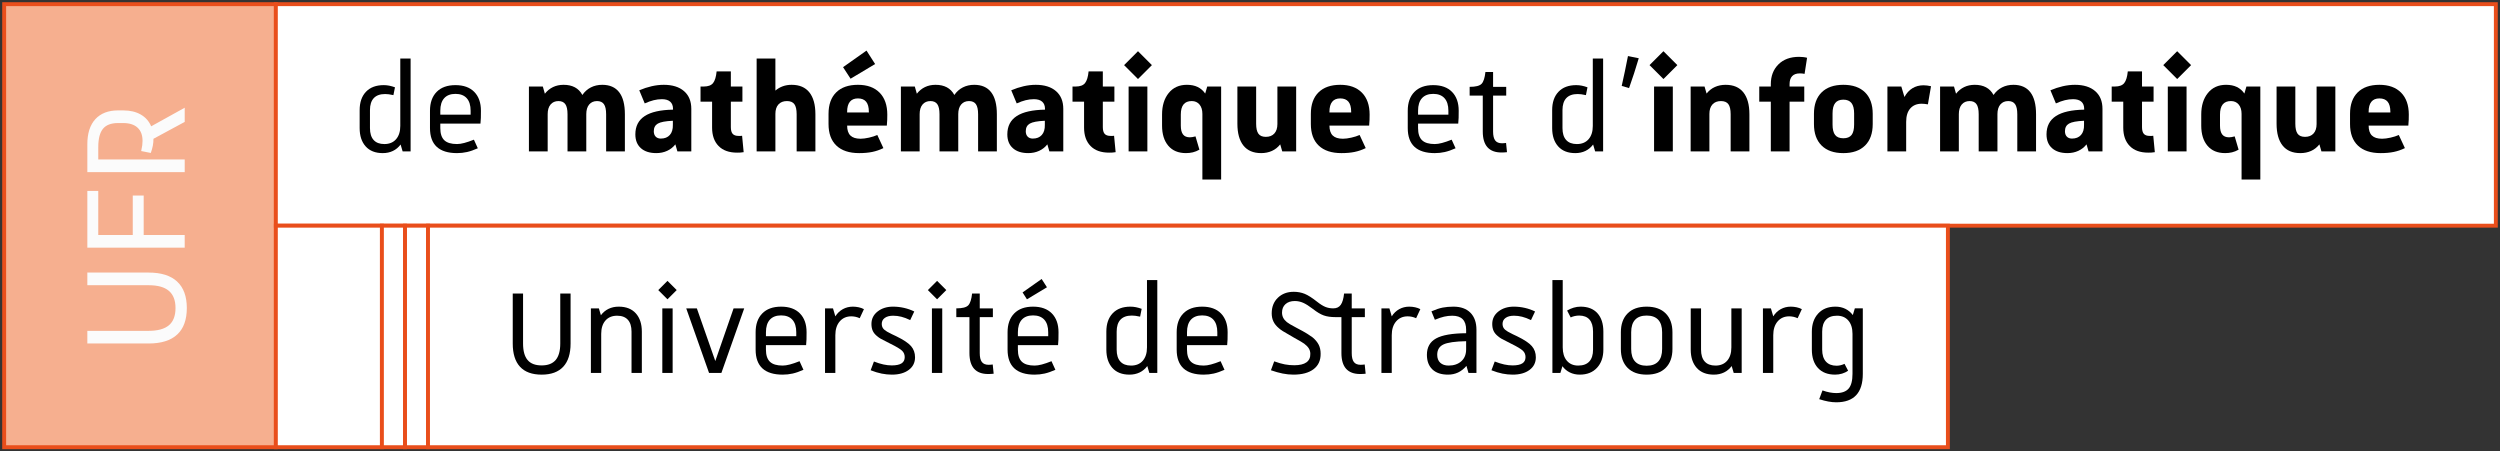 <?xml version="1.0" encoding="utf-8"?>
<!-- Generator: Adobe Illustrator 25.2.3, SVG Export Plug-In . SVG Version: 6.00 Build 0)  -->
<svg version="1.1" xmlns="http://www.w3.org/2000/svg" xmlns:xlink="http://www.w3.org/1999/xlink" x="0px" y="0px"
	 viewBox="0 0 1599.534 288.794" enable-background="new 0 0 1599.534 288.794" xml:space="preserve">
<rect x="0" y="0" width="1599.534" height="288.794" fill="#333333" stroke="none"/>
<g id="Fond" display="none">
	
		<rect x="-3285.04" y="-3975.162" display="inline" fill="#EDEDED" stroke="#FFFFFF" stroke-width="80" width="9624.001" height="7282.028"/>
</g>
<g id="Aide" display="none">
</g>
<g id="Infos" display="none">
</g>
<g id="Signature">
	<rect x="2.663" y="2.664" fill="#F6AF8F" stroke="#E94E1B" stroke-width="2.5" width="173.829" height="283.465"/>
	<g>
		<path fill="#FBFBFB" d="M95.124,182.487H55.878v-8.095h39.246c8.015,0,14.085,1.922,18.213,5.765
			c4.13,3.844,6.193,9.485,6.193,16.925c0,7.523-2.063,13.184-6.193,16.986c-4.128,3.802-10.198,5.703-18.213,5.703H55.878v-8.095
			h39.246c5.807,0,10.118-1.185,12.939-3.557c2.82-2.371,4.231-6.05,4.231-11.038c0-4.906-1.411-8.564-4.231-10.977
			C105.243,183.694,100.931,182.487,95.124,182.487z"/>
		<path fill="#FBFBFB" d="M118.182,158.45H55.878v-36.303h6.99v28.208h22.076V125.09h6.991v25.265h26.246V158.45z"/>
		<path fill="#FBFBFB" d="M118.182,110.128H55.878V92.345c0-7.031,1.717-12.406,5.15-16.128c3.435-3.72,8.26-5.58,14.473-5.58h3.312
			c4.415,0,8.156,0.879,11.222,2.637c3.066,1.759,5.295,4.273,6.685,7.543l21.463-11.897v9.076L98.191,88.789
			c0,1.554-0.142,3.065-0.43,4.537c-0.285,1.473-0.715,2.986-1.287,4.538l-6.133-1.227c0.328-1.472,0.552-2.698,0.675-3.679
			c0.123-0.981,0.184-1.921,0.184-2.821c0-3.679-1.062-6.5-3.188-8.462c-2.125-1.963-5.191-2.943-9.198-2.943h-3.312
			c-4.415,0-7.623,1.226-9.628,3.679c-2.002,2.453-3.005,6.378-3.005,11.774v7.849h55.313V110.128z"/>
	</g>
	<rect x="176.492" y="2.665" fill="#FFFFFF" stroke="#E94E1B" stroke-width="2.5" width="1420.38" height="141.732"/>
	<g>
		<path d="M256.111,80.565v-43.1h6.6v59.399h-5.1l-1.301-4.4c-1.334,1.801-2.967,3.168-4.9,4.101s-4.1,1.399-6.5,1.399
			c-4.734,0-8.384-1.433-10.949-4.3c-2.567-2.865-3.85-6.766-3.85-11.7V70.465c0-5,1.35-8.916,4.049-11.75
			c2.701-2.833,6.483-4.25,11.351-4.25c1.2,0,2.383,0.117,3.55,0.35c1.166,0.234,2.383,0.584,3.65,1.05l-1,5
			c-1.2-0.266-2.2-0.45-3-0.55c-0.801-0.1-1.567-0.15-2.301-0.15c-3.199,0-5.617,0.867-7.25,2.601c-1.634,1.734-2.449,4.3-2.449,7.7
			v11.499c0,3.335,0.783,5.867,2.35,7.601c1.566,1.734,3.85,2.6,6.85,2.6c3.201,0,5.701-1.032,7.5-3.1
			C255.21,86.999,256.111,84.165,256.111,80.565z"/>
		<path d="M275.11,81.964v-11.1c0-5.133,1.415-9.149,4.25-12.05c2.833-2.9,6.851-4.35,12.05-4.35c5.2,0,9.216,1.449,12.051,4.35
			c2.832,2.9,4.25,6.917,4.25,12.05c0,1.8-0.018,3.334-0.051,4.6c-0.034,1.268-0.117,2.468-0.25,3.601H281.71v2.899
			c0,3.535,0.85,6.117,2.549,7.75c1.701,1.635,4.416,2.45,8.15,2.45c1.333,0,2.883-0.232,4.65-0.7c1.766-0.465,3.815-1.165,6.15-2.1
			l2.5,5.5c-2.535,1.135-4.835,1.935-6.9,2.4c-2.067,0.465-4.2,0.699-6.4,0.699c-5.734,0-10.05-1.332-12.949-4
			C276.56,91.299,275.11,87.299,275.11,81.964z M301.11,73.365v-2.5c0-3.532-0.835-6.216-2.5-8.05c-1.667-1.833-4.067-2.75-7.2-2.75
			c-3.135,0-5.534,0.917-7.199,2.75c-1.668,1.834-2.5,4.518-2.5,8.05v2.5H301.11z"/>
		<path d="M360.609,54.265c2.801,0,5.2,0.534,7.2,1.6c2,1.067,3.6,2.7,4.801,4.9c1.465-2.133,3.281-3.75,5.449-4.851
			c2.166-1.1,4.582-1.649,7.25-1.649c4.801,0,8.416,1.584,10.85,4.75c2.434,3.167,3.65,7.85,3.65,14.05v23.8h-12v-23.8
			c0-2.933-0.467-5.065-1.4-6.4c-0.934-1.332-2.4-2-4.4-2c-2.133,0-3.816,0.734-5.049,2.2c-1.234,1.468-1.85,3.534-1.85,6.2v23.8
			h-12.001v-23.8c0-2.933-0.467-5.065-1.4-6.4c-0.934-1.332-2.399-2-4.399-2c-2.134,0-3.817,0.734-5.05,2.2
			c-1.234,1.468-1.85,3.534-1.85,6.2v23.8h-12v-41.5h8.899l1.3,4.601c1.466-1.866,3.2-3.283,5.2-4.25
			C355.809,54.749,358.075,54.265,360.609,54.265z"/>
		<path d="M412.507,66.165l-3.5-8.399c2.666-1.133,5.315-2,7.95-2.601c2.633-0.6,5.216-0.899,7.75-0.899
			c5.532,0,9.85,1.35,12.95,4.05c3.1,2.7,4.649,6.484,4.649,11.35v27.2h-8.899l-1.301-4.5c-1.399,1.8-3.149,3.185-5.25,4.15
			c-2.1,0.965-4.417,1.449-6.949,1.449c-4.2,0-7.484-1.05-9.851-3.149c-2.367-2.101-3.55-5.05-3.55-8.851c0-5.199,2-9.1,6-11.699
			c4-2.601,10.033-3.966,18.1-4.101v-0.5c0-2-0.6-3.532-1.8-4.6c-1.2-1.065-2.967-1.6-5.3-1.6c-1.734,0-3.484,0.217-5.25,0.649
			C416.49,64.549,414.573,65.232,412.507,66.165z M422.807,88.665c2.466,0,4.383-0.766,5.75-2.3c1.366-1.533,2.016-3.7,1.95-6.5
			v-2.6c-4.667,0.199-7.867,0.8-9.6,1.8c-1.734,1-2.601,2.634-2.601,4.899c0,1.468,0.4,2.617,1.2,3.45
			C420.307,88.249,421.408,88.665,422.807,88.665z"/>
		<path d="M458.506,45.665h9.1v9.7h7.4v9.7h-7.4v16.3c0,1.935,0.383,3.35,1.15,4.25c0.766,0.9,2.05,1.35,3.85,1.35
			c0.533,0,0.95,0,1.25,0c0.301,0,0.616-0.032,0.95-0.1l1,10.5c-0.734,0.133-1.45,0.216-2.149,0.25
			c-0.7,0.033-1.385,0.05-2.051,0.05c-5.134,0-9.084-1.415-11.85-4.25c-2.768-2.833-4.15-6.75-4.15-11.75v-16.6h-7.399v-9.7h2
			c2.865,0,4.883-0.75,6.05-2.25C457.422,51.615,458.172,49.132,458.506,45.665z"/>
		<path d="M484.106,96.865V37.465h12v20.5c1.399-1.2,2.966-2.116,4.7-2.75c1.732-0.633,3.633-0.95,5.699-0.95
			c5,0,8.783,1.617,11.351,4.85c2.565,3.234,3.85,7.885,3.85,13.95v23.8h-12v-23.8c0-2.933-0.484-5.065-1.45-6.4
			c-0.967-1.332-2.55-2-4.75-2c-2.334,0-4.149,0.718-5.449,2.15c-1.301,1.435-1.95,3.45-1.95,6.05v24H484.106z"/>
		<path d="M530.106,79.365v-6.5c0-5.933,1.633-10.516,4.899-13.75c3.266-3.232,7.9-4.85,13.9-4.85c5.933,0,10.55,1.667,13.85,5
			c3.301,3.334,4.95,8.034,4.95,14.1c0,1.2-0.017,2.284-0.05,3.25c-0.034,0.967-0.117,2.217-0.25,3.75h-25.4
			c0,2.867,0.7,4.984,2.101,6.35c1.399,1.367,3.565,2.051,6.5,2.051c1.532,0,3.333-0.233,5.399-0.7
			c2.066-0.466,3.833-1.033,5.301-1.7l3.899,8.4c-2.334,1.134-4.717,1.949-7.149,2.449c-2.435,0.5-5.218,0.75-8.351,0.75
			c-6.334,0-11.185-1.6-14.55-4.8C531.788,89.964,530.106,85.365,530.106,79.365z M544.205,50.365l-4.8-7.399l15-10.6l5.5,8.6
			L544.205,50.365z M555.906,71.965v-0.4c0-2.933-0.584-5.1-1.75-6.5c-1.167-1.4-2.917-2.1-5.25-2.1
			c-2.268,0-3.984,0.717-5.15,2.149c-1.167,1.435-1.75,3.585-1.75,6.45v0.4H555.906z"/>
		<path d="M598.605,54.265c2.8,0,5.199,0.534,7.199,1.6c2,1.067,3.601,2.7,4.801,4.9c1.465-2.133,3.282-3.75,5.449-4.851
			c2.166-1.1,4.583-1.649,7.25-1.649c4.801,0,8.416,1.584,10.851,4.75c2.433,3.167,3.649,7.85,3.649,14.05v23.8h-12v-23.8
			c0-2.933-0.467-5.065-1.399-6.4c-0.935-1.332-2.4-2-4.4-2c-2.134,0-3.817,0.734-5.05,2.2c-1.234,1.468-1.85,3.534-1.85,6.2v23.8
			h-12v-23.8c0-2.933-0.468-5.065-1.4-6.4c-0.935-1.332-2.4-2-4.4-2c-2.134,0-3.816,0.734-5.05,2.2
			c-1.234,1.468-1.85,3.534-1.85,6.2v23.8h-12v-41.5h8.899l1.301,4.601c1.465-1.866,3.199-3.283,5.199-4.25
			C593.804,54.749,596.07,54.265,598.605,54.265z"/>
		<path d="M650.503,66.165l-3.5-8.399c2.666-1.133,5.315-2,7.95-2.601c2.633-0.6,5.216-0.899,7.75-0.899
			c5.532,0,9.85,1.35,12.95,4.05c3.1,2.7,4.649,6.484,4.649,11.35v27.2h-8.899l-1.301-4.5c-1.399,1.8-3.149,3.185-5.25,4.15
			c-2.1,0.965-4.417,1.449-6.949,1.449c-4.2,0-7.484-1.05-9.851-3.149c-2.367-2.101-3.55-5.05-3.55-8.851c0-5.199,2-9.1,6-11.699
			c4-2.601,10.033-3.966,18.1-4.101v-0.5c0-2-0.6-3.532-1.8-4.6c-1.2-1.065-2.967-1.6-5.3-1.6c-1.734,0-3.484,0.217-5.25,0.649
			C654.486,64.549,652.569,65.232,650.503,66.165z M660.803,88.665c2.466,0,4.383-0.766,5.75-2.3c1.366-1.533,2.016-3.7,1.95-6.5
			v-2.6c-4.667,0.199-7.867,0.8-9.6,1.8c-1.734,1-2.601,2.634-2.601,4.899c0,1.468,0.4,2.617,1.2,3.45
			C658.303,88.249,659.404,88.665,660.803,88.665z"/>
		<path d="M696.502,45.665h9.1v9.7h7.4v9.7h-7.4v16.3c0,1.935,0.383,3.35,1.15,4.25c0.766,0.9,2.05,1.35,3.85,1.35
			c0.533,0,0.95,0,1.25,0c0.301,0,0.616-0.032,0.95-0.1l1,10.5c-0.734,0.133-1.45,0.216-2.149,0.25
			c-0.7,0.033-1.385,0.05-2.051,0.05c-5.134,0-9.084-1.415-11.85-4.25c-2.768-2.833-4.15-6.75-4.15-11.75v-16.6h-7.399v-9.7h2
			c2.865,0,4.883-0.75,6.05-2.25C695.418,51.615,696.168,49.132,696.502,45.665z"/>
		<path d="M728.102,50.565l-8.9-8.9l8.9-8.899l8.899,8.899L728.102,50.565z M722.102,96.865v-41.5h12v41.5H722.102z"/>
		<path d="M743.501,80.365v-7.1c0-5.666,1.415-10.25,4.25-13.75c2.833-3.5,6.716-5.25,11.649-5.25c2.666,0,4.966,0.467,6.9,1.399
			c1.933,0.935,3.533,2.335,4.8,4.2l1.3-4.5h8.9v59.5h-12v-42c0-2.532-0.617-4.532-1.85-6c-1.234-1.466-2.885-2.2-4.95-2.2
			c-2.335,0-4.085,0.718-5.25,2.15c-1.167,1.435-1.75,3.584-1.75,6.45v7.1c0,2.534,0.466,4.417,1.399,5.65
			c0.934,1.234,2.4,1.85,4.4,1.85c0.533,0,1.065-0.05,1.6-0.15c0.533-0.1,1.2-0.25,2-0.449l2.5,8.5
			c-1.399,0.8-2.8,1.365-4.199,1.699c-1.4,0.333-2.867,0.5-4.4,0.5c-4.867,0-8.635-1.565-11.3-4.699
			C744.834,90.132,743.501,85.832,743.501,80.365z"/>
		<path d="M817.299,79.365v-24h12v41.5H820.4l-1.301-4.5c-1.467,1.867-3.234,3.268-5.3,4.2c-2.067,0.933-4.367,1.399-6.899,1.399
			c-5,0-8.785-1.615-11.351-4.85c-2.567-3.232-3.85-7.883-3.85-13.95v-23.8h12v23.8c0,2.935,0.482,5.067,1.45,6.4
			c0.965,1.334,2.55,2,4.75,2c2.332,0,4.149-0.716,5.449-2.15C816.65,83.982,817.299,81.964,817.299,79.365z"/>
		<path d="M838.7,79.365v-6.5c0-5.933,1.633-10.516,4.899-13.75c3.266-3.232,7.9-4.85,13.9-4.85c5.933,0,10.55,1.667,13.85,5
			c3.301,3.334,4.95,8.034,4.95,14.1c0,1.2-0.017,2.284-0.05,3.25c-0.034,0.967-0.117,2.217-0.25,3.75h-25.4
			c0,2.867,0.7,4.984,2.101,6.35c1.399,1.367,3.565,2.051,6.5,2.051c1.532,0,3.333-0.233,5.399-0.7
			c2.066-0.466,3.833-1.033,5.301-1.7l3.899,8.4c-2.334,1.134-4.717,1.949-7.149,2.449c-2.435,0.5-5.218,0.75-8.351,0.75
			c-6.334,0-11.185-1.6-14.55-4.8C840.382,89.964,838.7,85.365,838.7,79.365z M864.499,71.965v-0.4c0-2.933-0.584-5.1-1.75-6.5
			c-1.167-1.4-2.917-2.1-5.25-2.1c-2.268,0-3.984,0.717-5.15,2.149c-1.167,1.435-1.75,3.585-1.75,6.45v0.4H864.499z"/>
		<path d="M900.697,81.964v-11.1c0-5.133,1.416-9.149,4.25-12.05c2.833-2.9,6.851-4.35,12.051-4.35c5.199,0,9.215,1.449,12.05,4.35
			c2.833,2.9,4.25,6.917,4.25,12.05c0,1.8-0.018,3.334-0.05,4.6c-0.035,1.268-0.117,2.468-0.25,3.601h-25.7v2.899
			c0,3.535,0.85,6.117,2.55,7.75c1.7,1.635,4.416,2.45,8.15,2.45c1.332,0,2.883-0.232,4.649-0.7c1.766-0.465,3.815-1.165,6.15-2.1
			l2.5,5.5c-2.534,1.135-4.835,1.935-6.9,2.4c-2.067,0.465-4.2,0.699-6.399,0.699c-5.734,0-10.051-1.332-12.95-4
			C902.147,91.299,900.697,87.299,900.697,81.964z M926.697,73.365v-2.5c0-3.532-0.834-6.216-2.5-8.05
			c-1.667-1.833-4.066-2.75-7.199-2.75c-3.135,0-5.535,0.917-7.2,2.75c-1.667,1.834-2.5,4.518-2.5,8.05v2.5H926.697z"/>
		<path d="M950.396,46.065h4.9v9.5h8.4v5.6h-8.4v23c0,2.601,0.45,4.5,1.35,5.7c0.9,1.2,2.351,1.8,4.351,1.8
			c0.333,0,0.732-0.016,1.2-0.05c0.465-0.033,0.933-0.083,1.399-0.15l0.601,5.9c-0.535,0.065-1.117,0.115-1.75,0.15
			c-0.635,0.032-1.218,0.05-1.75,0.05c-4,0-7-1.116-9-3.351c-2-2.232-3-5.582-3-10.05v-23h-8.4v-5.6c3.865,0,6.416-0.65,7.65-1.95
			C949.179,52.315,949.996,49.799,950.396,46.065z"/>
		<path d="M1019.095,80.565v-43.1h6.601v59.399h-5.101l-1.3-4.4c-1.334,1.801-2.967,3.168-4.899,4.101
			c-1.935,0.933-4.101,1.399-6.5,1.399c-4.734,0-8.385-1.433-10.95-4.3c-2.567-2.865-3.851-6.766-3.851-11.7V70.465
			c0-5,1.351-8.916,4.051-11.75c2.699-2.833,6.482-4.25,11.35-4.25c1.2,0,2.383,0.117,3.55,0.35c1.166,0.234,2.383,0.584,3.65,1.05
			l-1,5c-1.2-0.266-2.2-0.45-3-0.55s-1.567-0.15-2.3-0.15c-3.2,0-5.617,0.867-7.25,2.601c-1.635,1.734-2.45,4.3-2.45,7.7v11.499
			c0,3.335,0.782,5.867,2.35,7.601c1.565,1.734,3.851,2.6,6.851,2.6c3.199,0,5.699-1.032,7.5-3.1
			C1018.196,86.999,1019.095,84.165,1019.095,80.565z"/>
		<path d="M1042.295,56.365l-4.7-1.399c0.733-3.266,1.416-6.416,2.051-9.45c0.633-3.033,1.282-6.25,1.949-9.65l6.9,1.4
			c-1,3.399-2,6.634-3,9.7S1043.428,53.165,1042.295,56.365z"/>
		<path d="M1064.294,50.565l-8.9-8.9l8.9-8.899l8.899,8.899L1064.294,50.565z M1058.294,96.865v-41.5h12v41.5H1058.294z"/>
		<path d="M1090.593,55.365l1.301,4.5c1.465-1.865,3.232-3.266,5.3-4.2c2.065-0.933,4.365-1.399,6.899-1.399
			c5,0,8.783,1.617,11.351,4.85c2.565,3.234,3.85,7.885,3.85,13.95v23.8h-12v-23.8c0-2.933-0.484-5.065-1.45-6.4
			c-0.967-1.332-2.55-2-4.75-2c-2.334,0-4.149,0.718-5.449,2.15c-1.301,1.435-1.95,3.45-1.95,6.05v24h-12v-41.5H1090.593z"/>
		<path d="M1132.993,55.365v-1.5c0-5.2,1.615-9.415,4.85-12.649c3.233-3.233,7.65-4.85,13.25-4.85c0.801,0,1.666,0.05,2.601,0.15
			c0.933,0.1,1.766,0.25,2.5,0.45l-1.601,10.3c-0.534-0.133-1.066-0.216-1.6-0.25c-0.534-0.033-1.034-0.05-1.5-0.05
			c-2.135,0-3.75,0.584-4.85,1.75c-1.101,1.167-1.65,2.884-1.65,5.149v1.5h9.4v9.7h-9.4v31.8h-12v-31.8h-7.4v-9.7H1132.993z"/>
		<path d="M1160.592,79.365v-6.5c0-5.933,1.633-10.516,4.899-13.75c3.266-3.232,7.9-4.85,13.9-4.85s10.633,1.617,13.9,4.85
			c3.266,3.234,4.899,7.817,4.899,13.75v6.5c0,5.935-1.634,10.518-4.899,13.75c-3.268,3.234-7.9,4.85-13.9,4.85
			s-10.635-1.615-13.9-4.85C1162.225,89.882,1160.592,85.299,1160.592,79.365z M1186.292,79.665v-7.1c0-3-0.567-5.216-1.7-6.65
			c-1.135-1.433-2.867-2.149-5.2-2.149c-2.334,0-4.067,0.717-5.2,2.149c-1.134,1.435-1.7,3.65-1.7,6.65v7.1
			c0,3.067,0.551,5.3,1.65,6.7s2.85,2.1,5.25,2.1s4.15-0.699,5.25-2.1S1186.292,82.732,1186.292,79.665z"/>
		<path d="M1216.492,55.365l2,6.7c1.333-2.466,3.033-4.333,5.101-5.6c2.065-1.266,4.433-1.9,7.1-1.9c0.733,0,1.5,0.05,2.3,0.15
			c0.801,0.1,1.633,0.25,2.5,0.449l-2,11.601c-0.867-0.133-1.6-0.233-2.199-0.3c-0.601-0.066-1.2-0.101-1.801-0.101
			c-3.066,0-5.484,1-7.25,3c-1.767,2-2.649,4.867-2.649,8.6v18.9h-12v-41.5H1216.492z"/>
		<path d="M1263.492,54.265c2.8,0,5.199,0.534,7.199,1.6c2,1.067,3.601,2.7,4.801,4.9c1.465-2.133,3.282-3.75,5.449-4.851
			c2.166-1.1,4.583-1.649,7.25-1.649c4.801,0,8.416,1.584,10.851,4.75c2.433,3.167,3.649,7.85,3.649,14.05v23.8h-12v-23.8
			c0-2.933-0.467-5.065-1.399-6.4c-0.935-1.332-2.4-2-4.4-2c-2.134,0-3.817,0.734-5.05,2.2c-1.234,1.468-1.85,3.534-1.85,6.2v23.8
			h-12v-23.8c0-2.933-0.468-5.065-1.4-6.4c-0.935-1.332-2.4-2-4.4-2c-2.134,0-3.816,0.734-5.05,2.2
			c-1.234,1.468-1.85,3.534-1.85,6.2v23.8h-12v-41.5h8.899l1.301,4.601c1.465-1.866,3.199-3.283,5.199-4.25
			C1258.691,54.749,1260.956,54.265,1263.492,54.265z"/>
		<path d="M1315.39,66.165l-3.5-8.399c2.666-1.133,5.315-2,7.95-2.601c2.633-0.6,5.216-0.899,7.75-0.899
			c5.532,0,9.85,1.35,12.95,4.05c3.1,2.7,4.649,6.484,4.649,11.35v27.2h-8.899l-1.301-4.5c-1.399,1.8-3.149,3.185-5.25,4.15
			c-2.1,0.965-4.417,1.449-6.949,1.449c-4.2,0-7.484-1.05-9.851-3.149c-2.367-2.101-3.55-5.05-3.55-8.851c0-5.199,2-9.1,6-11.699
			c4-2.601,10.033-3.966,18.1-4.101v-0.5c0-2-0.6-3.532-1.8-4.6c-1.2-1.065-2.967-1.6-5.3-1.6c-1.734,0-3.484,0.217-5.25,0.649
			C1319.372,64.549,1317.455,65.232,1315.39,66.165z M1325.69,88.665c2.466,0,4.383-0.766,5.75-2.3c1.366-1.533,2.016-3.7,1.95-6.5
			v-2.6c-4.667,0.199-7.867,0.8-9.6,1.8c-1.734,1-2.601,2.634-2.601,4.899c0,1.468,0.4,2.617,1.2,3.45
			C1323.19,88.249,1324.29,88.665,1325.69,88.665z"/>
		<path d="M1361.389,45.665h9.1v9.7h7.4v9.7h-7.4v16.3c0,1.935,0.383,3.35,1.15,4.25c0.766,0.9,2.05,1.35,3.85,1.35
			c0.533,0,0.95,0,1.25,0c0.301,0,0.616-0.032,0.95-0.1l1,10.5c-0.734,0.133-1.45,0.216-2.149,0.25
			c-0.7,0.033-1.385,0.05-2.051,0.05c-5.134,0-9.084-1.415-11.85-4.25c-2.768-2.833-4.15-6.75-4.15-11.75v-16.6h-7.399v-9.7h2
			c2.865,0,4.883-0.75,6.05-2.25C1360.305,51.615,1361.055,49.132,1361.389,45.665z"/>
		<path d="M1392.989,50.565l-8.9-8.9l8.9-8.899l8.899,8.899L1392.989,50.565z M1386.989,96.865v-41.5h12v41.5H1386.989z"/>
		<path d="M1408.388,80.365v-7.1c0-5.666,1.415-10.25,4.25-13.75c2.833-3.5,6.716-5.25,11.649-5.25c2.666,0,4.966,0.467,6.9,1.399
			c1.933,0.935,3.533,2.335,4.8,4.2l1.3-4.5h8.9v59.5h-12v-42c0-2.532-0.617-4.532-1.85-6c-1.234-1.466-2.885-2.2-4.95-2.2
			c-2.335,0-4.085,0.718-5.25,2.15c-1.167,1.435-1.75,3.584-1.75,6.45v7.1c0,2.534,0.466,4.417,1.399,5.65
			c0.934,1.234,2.4,1.85,4.4,1.85c0.533,0,1.065-0.05,1.6-0.15c0.533-0.1,1.2-0.25,2-0.449l2.5,8.5
			c-1.399,0.8-2.8,1.365-4.199,1.699c-1.4,0.333-2.867,0.5-4.4,0.5c-4.867,0-8.635-1.565-11.3-4.699
			C1409.721,90.132,1408.388,85.832,1408.388,80.365z"/>
		<path d="M1482.186,79.365v-24h12v41.5h-8.899l-1.301-4.5c-1.467,1.867-3.234,3.268-5.3,4.2c-2.067,0.933-4.367,1.399-6.899,1.399
			c-5,0-8.785-1.615-11.351-4.85c-2.567-3.232-3.85-7.883-3.85-13.95v-23.8h12v23.8c0,2.935,0.482,5.067,1.45,6.4
			c0.965,1.334,2.55,2,4.75,2c2.332,0,4.149-0.716,5.449-2.15C1481.536,83.982,1482.186,81.964,1482.186,79.365z"/>
		<path d="M1503.585,79.365v-6.5c0-5.933,1.633-10.516,4.899-13.75c3.266-3.232,7.9-4.85,13.9-4.85c5.933,0,10.55,1.667,13.85,5
			c3.301,3.334,4.95,8.034,4.95,14.1c0,1.2-0.017,2.284-0.05,3.25c-0.034,0.967-0.117,2.217-0.25,3.75h-25.4
			c0,2.867,0.7,4.984,2.101,6.35c1.399,1.367,3.565,2.051,6.5,2.051c1.532,0,3.333-0.233,5.399-0.7
			c2.066-0.466,3.833-1.033,5.301-1.7l3.899,8.4c-2.334,1.134-4.717,1.949-7.149,2.449c-2.435,0.5-5.218,0.75-8.351,0.75
			c-6.334,0-11.185-1.6-14.55-4.8C1505.268,89.964,1503.585,85.365,1503.585,79.365z M1529.385,71.965v-0.4
			c0-2.933-0.584-5.1-1.75-6.5c-1.167-1.4-2.917-2.1-5.25-2.1c-2.268,0-3.984,0.717-5.15,2.149c-1.167,1.435-1.75,3.585-1.75,6.45
			v0.4H1529.385z"/>
	</g>
	<rect x="176.492" y="144.397" fill="#FFFFFF" stroke="#E94E1B" stroke-width="2.5" width="67.856" height="141.732"/>
	<rect x="259.098" y="144.397" fill="#FFFFFF" stroke="#E94E1B" stroke-width="2.5" width="14.75" height="141.732"/>
	<rect x="244.348" y="144.397" fill="#FFFFFF" stroke="#E94E1B" stroke-width="2.5" width="14.75" height="141.732"/>
	<rect x="273.848" y="144.397" fill="#FFFFFF" stroke="#E94E1B" stroke-width="2.5" width="972.442" height="141.732"/>
	<g>
		<path d="M358.464,219.798v-32h6.6v32c0,6.534-1.567,11.484-4.7,14.85c-3.134,3.367-7.734,5.05-13.8,5.05
			c-6.135,0-10.75-1.683-13.85-5.05c-3.101-3.365-4.65-8.315-4.65-14.85v-32h6.6v32c0,4.734,0.966,8.25,2.9,10.55
			c1.933,2.3,4.933,3.45,9,3.45c4,0,6.982-1.15,8.95-3.45C357.48,228.048,358.464,224.533,358.464,219.798z"/>
		<path d="M383.162,197.298l1.301,4.4c1.332-1.801,2.965-3.166,4.899-4.101c1.933-0.933,4.101-1.399,6.5-1.399
			c4.733,0,8.383,1.434,10.95,4.3c2.565,2.867,3.85,6.767,3.85,11.7v26.399h-6.6v-26.399c0-3.333-0.784-5.866-2.35-7.601
			c-1.567-1.732-3.851-2.6-6.851-2.6c-3.2,0-5.7,1.034-7.5,3.1c-1.8,2.067-2.7,4.9-2.7,8.5v25h-6.6v-41.3H383.162z"/>
		<path d="M427.061,191.499l-5.899-5.9l5.899-5.899l5.9,5.899L427.061,191.499z M423.761,238.598v-41.3h6.601v41.3H423.761z"/>
		<path d="M457.66,230.999l11.7-33.7h6.8l-14.6,41.3h-7.9l-14.6-41.3h6.8L457.66,230.999z"/>
		<path d="M483.46,223.698v-11.1c0-5.133,1.416-9.149,4.25-12.05c2.833-2.9,6.851-4.35,12.051-4.35c5.199,0,9.215,1.449,12.05,4.35
			c2.833,2.9,4.25,6.917,4.25,12.05c0,1.8-0.018,3.334-0.05,4.6c-0.035,1.268-0.117,2.468-0.25,3.601h-25.7v2.899
			c0,3.535,0.85,6.117,2.55,7.75c1.7,1.635,4.416,2.45,8.15,2.45c1.332,0,2.883-0.232,4.649-0.7c1.766-0.465,3.815-1.165,6.15-2.1
			l2.5,5.5c-2.534,1.135-4.835,1.935-6.9,2.4c-2.067,0.465-4.2,0.699-6.399,0.699c-5.734,0-10.051-1.332-12.95-4
			C484.91,233.033,483.46,229.033,483.46,223.698z M509.46,215.098v-2.5c0-3.532-0.834-6.216-2.5-8.05
			c-1.667-1.833-4.066-2.75-7.199-2.75c-3.135,0-5.535,0.917-7.2,2.75c-1.667,1.834-2.5,4.518-2.5,8.05v2.5H509.46z"/>
		<path d="M532.96,197.298l1.5,5.1c1.266-2,2.865-3.532,4.8-4.6c1.933-1.065,4.065-1.6,6.399-1.6c1.266,0,2.516,0.134,3.75,0.399
			c1.233,0.268,2.351,0.667,3.351,1.2l-2.7,5.8c-0.867-0.399-1.75-0.7-2.65-0.899c-0.899-0.2-1.816-0.301-2.75-0.301
			c-3.066,0-5.534,1.085-7.399,3.25c-1.867,2.168-2.8,5.117-2.8,8.851v24.1h-6.601v-41.3H532.96z"/>
		<path d="M561.459,215.298c-1.4-1.065-2.4-2.232-3-3.5c-0.601-1.266-0.9-2.766-0.9-4.5c0-3.266,1.315-5.933,3.95-8
			c2.633-2.065,5.915-3.1,9.85-3.1c2.4,0,4.766,0.267,7.101,0.8c2.332,0.534,4.5,1.3,6.5,2.3l-2.601,5.5
			c-2.067-1-3.967-1.716-5.7-2.15c-1.734-0.433-3.467-0.649-5.199-0.649c-2.268,0-4.051,0.467-5.351,1.399
			c-1.3,0.935-1.95,2.2-1.95,3.801c0,1.066,0.25,1.984,0.75,2.75c0.5,0.767,1.383,1.517,2.65,2.25
			c0.666,0.399,1.716,0.949,3.15,1.649c1.433,0.7,2.315,1.117,2.649,1.25c4.666,2.268,7.851,4.385,9.55,6.35
			c1.7,1.968,2.551,4.351,2.551,7.15c0,3.4-1.351,6.1-4.051,8.1c-2.699,2-6.284,3-10.75,3c-2.134,0-4.3-0.217-6.5-0.649
			c-2.199-0.435-4.566-1.15-7.1-2.15l2.1-5.6c2.2,0.867,4.233,1.5,6.101,1.899c1.865,0.4,3.633,0.601,5.3,0.601
			c2.8,0,4.883-0.433,6.25-1.3c1.365-0.866,2.05-2.2,2.05-4c0-1.666-0.584-3.051-1.75-4.15c-1.167-1.1-3.649-2.583-7.45-4.45
			c-3.334-1.665-5.399-2.732-6.199-3.2C562.659,216.233,561.992,215.765,561.459,215.298z"/>
		<path d="M599.558,191.499l-5.899-5.9l5.899-5.899l5.9,5.899L599.558,191.499z M596.258,238.598v-41.3h6.6v41.3H596.258z"/>
		<path d="M621.957,187.798h4.9v9.5h8.4v5.6h-8.4v23c0,2.601,0.45,4.5,1.35,5.7c0.9,1.2,2.351,1.8,4.351,1.8
			c0.333,0,0.732-0.016,1.2-0.05c0.465-0.033,0.933-0.083,1.399-0.15l0.601,5.9c-0.535,0.065-1.117,0.115-1.75,0.15
			c-0.635,0.032-1.218,0.05-1.75,0.05c-4,0-7-1.116-9-3.351c-2-2.232-3-5.582-3-10.05v-23h-8.4v-5.6c3.865,0,6.416-0.65,7.65-1.95
			C620.741,194.048,621.558,191.533,621.957,187.798z"/>
		<path d="M644.657,223.698v-11.1c0-5.133,1.416-9.149,4.25-12.05c2.833-2.9,6.851-4.35,12.051-4.35c5.199,0,9.215,1.449,12.05,4.35
			c2.833,2.9,4.25,6.917,4.25,12.05c0,1.8-0.018,3.334-0.05,4.6c-0.035,1.268-0.117,2.468-0.25,3.601h-25.7v2.899
			c0,3.535,0.85,6.117,2.55,7.75c1.7,1.635,4.416,2.45,8.15,2.45c1.332,0,2.883-0.232,4.649-0.7c1.766-0.465,3.815-1.165,6.15-2.1
			l2.5,5.5c-2.534,1.135-4.835,1.935-6.9,2.4c-2.067,0.465-4.2,0.699-6.399,0.699c-5.734,0-10.051-1.332-12.95-4
			C646.107,233.033,644.657,229.033,644.657,223.698z M670.657,215.098v-2.5c0-3.532-0.834-6.216-2.5-8.05
			c-1.667-1.833-4.066-2.75-7.199-2.75c-3.135,0-5.535,0.917-7.2,2.75c-1.667,1.834-2.5,4.518-2.5,8.05v2.5H670.657z
			 M657.057,191.499l-2.8-4.4l12.2-8.6l3.399,5.3L657.057,191.499z"/>
		<path d="M733.856,222.298v-43.1h6.601v59.399h-5.101l-1.3-4.4c-1.334,1.801-2.967,3.168-4.899,4.101
			c-1.935,0.933-4.101,1.399-6.5,1.399c-4.734,0-8.385-1.433-10.95-4.3c-2.567-2.865-3.851-6.766-3.851-11.7v-11.499
			c0-5,1.351-8.916,4.051-11.75c2.699-2.833,6.482-4.25,11.35-4.25c1.2,0,2.383,0.117,3.55,0.35c1.166,0.234,2.383,0.584,3.65,1.05
			l-1,5c-1.2-0.266-2.2-0.45-3-0.55s-1.567-0.15-2.3-0.15c-3.2,0-5.617,0.867-7.25,2.601c-1.635,1.734-2.45,4.3-2.45,7.7v11.499
			c0,3.335,0.782,5.867,2.35,7.601c1.565,1.734,3.851,2.6,6.851,2.6c3.199,0,5.699-1.032,7.5-3.1
			C732.956,228.733,733.856,225.898,733.856,222.298z"/>
		<path d="M752.856,223.698v-11.1c0-5.133,1.416-9.149,4.25-12.05c2.833-2.9,6.851-4.35,12.051-4.35c5.199,0,9.215,1.449,12.05,4.35
			c2.833,2.9,4.25,6.917,4.25,12.05c0,1.8-0.018,3.334-0.05,4.6c-0.035,1.268-0.117,2.468-0.25,3.601h-25.7v2.899
			c0,3.535,0.85,6.117,2.55,7.75c1.7,1.635,4.416,2.45,8.15,2.45c1.332,0,2.883-0.232,4.649-0.7c1.766-0.465,3.815-1.165,6.15-2.1
			l2.5,5.5c-2.534,1.135-4.835,1.935-6.9,2.4c-2.067,0.465-4.2,0.699-6.399,0.699c-5.734,0-10.051-1.332-12.95-4
			C754.306,233.033,752.856,229.033,752.856,223.698z M778.856,215.098v-2.5c0-3.532-0.834-6.216-2.5-8.05
			c-1.667-1.833-4.066-2.75-7.199-2.75c-3.135,0-5.535,0.917-7.2,2.75c-1.667,1.834-2.5,4.518-2.5,8.05v2.5H778.856z"/>
		<path d="M818.254,209.999c-1.6-1.333-2.767-2.766-3.5-4.3c-0.734-1.533-1.1-3.266-1.1-5.2c0-4.133,1.315-7.466,3.95-10
			c2.633-2.533,6.016-3.8,10.149-3.8c2.533,0,4.866,0.434,7,1.3c2.133,0.867,4.8,2.567,8,5.1c1.933,1.534,3.666,2.617,5.2,3.25
			c1.533,0.635,3.232,0.95,5.1,0.95c2.133,0,3.733-0.766,4.801-2.3c1.065-1.533,1.766-3.933,2.1-7.2h4.9v9.5h8.399v5.6h-8.399v23
			c0,2.601,0.449,4.5,1.35,5.7s2.35,1.8,4.35,1.8c0.333,0,0.733-0.016,1.2-0.05c0.466-0.033,0.933-0.083,1.4-0.15l0.6,5.9
			c-0.534,0.065-1.117,0.115-1.75,0.15c-0.634,0.032-1.217,0.05-1.75,0.05c-4,0-7-1.116-9-3.351c-2-2.232-3-5.582-3-10.05v-23h-3.8
			c-3,0-5.518-0.365-7.55-1.1c-2.034-0.732-4.317-2.1-6.851-4.1c-2.534-1.934-4.649-3.266-6.35-4c-1.7-0.733-3.45-1.101-5.25-1.101
			c-2.534,0-4.534,0.667-6,2c-1.467,1.335-2.2,3.135-2.2,5.4c0,1.2,0.25,2.3,0.75,3.3s1.283,1.935,2.351,2.8
			c0.399,0.335,1.1,0.8,2.1,1.4c1,0.6,2.333,1.334,4,2.2c3.2,1.667,5.482,2.934,6.85,3.8c1.366,0.867,2.551,1.667,3.551,2.399
			c1.732,1.468,3.016,3.018,3.85,4.65c0.833,1.634,1.25,3.55,1.25,5.75c0.065,4.267-1.435,7.567-4.5,9.899
			c-3.067,2.335-7.367,3.5-12.9,3.5c-2.267,0-4.566-0.234-6.899-0.699c-2.335-0.466-4.835-1.166-7.5-2.101l2.1-5.7
			c2.601,0.935,4.866,1.585,6.8,1.95c1.934,0.367,3.934,0.55,6,0.55c3.466,0,6.066-0.615,7.801-1.85
			c1.732-1.232,2.565-3.05,2.5-5.45c0-1.266-0.317-2.415-0.95-3.45c-0.635-1.032-1.617-2.05-2.95-3.05
			c-0.334-0.266-1.067-0.732-2.2-1.399c-1.134-0.666-2.667-1.533-4.6-2.601c-3.734-2.133-6.067-3.5-7-4.1
			C819.72,211.199,818.92,210.598,818.254,209.999z"/>
		<path d="M888.953,197.298l1.5,5.1c1.266-2,2.865-3.532,4.8-4.6c1.933-1.065,4.065-1.6,6.399-1.6c1.266,0,2.516,0.134,3.75,0.399
			c1.233,0.268,2.351,0.667,3.351,1.2l-2.7,5.8c-0.867-0.399-1.75-0.7-2.65-0.899c-0.899-0.2-1.816-0.301-2.75-0.301
			c-3.066,0-5.534,1.085-7.399,3.25c-1.867,2.168-2.8,5.117-2.8,8.851v24.1h-6.601v-41.3H888.953z"/>
		<path d="M918.053,204.598l-2.2-5.399c2.733-1.2,5.133-2,7.2-2.4c2.065-0.4,4.365-0.6,6.9-0.6c4.665,0,8.282,1.3,10.85,3.899
			c2.565,2.601,3.85,6.234,3.85,10.9v27.6h-5.1l-1.3-4.5c-1.667,1.935-3.468,3.35-5.4,4.25c-1.935,0.9-4.067,1.35-6.399,1.35
			c-4.335,0-7.668-1.115-10-3.35c-2.335-2.232-3.5-5.35-3.5-9.35c0-4.801,1.949-8.283,5.85-10.45c3.9-2.166,10.315-3.283,19.25-3.35
			v-2.2c0-3-0.734-5.25-2.2-6.75c-1.467-1.5-3.7-2.25-6.7-2.25c-1.734,0-3.467,0.2-5.199,0.6
			C922.219,202.999,920.253,203.665,918.053,204.598z M926.853,233.898c3.333,0,6.033-0.915,8.101-2.75
			c2.065-1.833,3.1-4.383,3.1-7.649v-5.2c-7.067,0.134-11.917,0.834-14.55,2.1c-2.635,1.268-3.95,3.468-3.95,6.601
			c0,2.199,0.65,3.899,1.95,5.1S924.586,233.898,926.853,233.898z"/>
		<path d="M958.652,215.298c-1.4-1.065-2.4-2.232-3-3.5c-0.601-1.266-0.9-2.766-0.9-4.5c0-3.266,1.315-5.933,3.95-8
			c2.633-2.065,5.915-3.1,9.85-3.1c2.4,0,4.766,0.267,7.101,0.8c2.332,0.534,4.5,1.3,6.5,2.3l-2.601,5.5
			c-2.067-1-3.967-1.716-5.7-2.15c-1.734-0.433-3.467-0.649-5.199-0.649c-2.268,0-4.051,0.467-5.351,1.399
			c-1.3,0.935-1.95,2.2-1.95,3.801c0,1.066,0.25,1.984,0.75,2.75c0.5,0.767,1.383,1.517,2.65,2.25
			c0.666,0.399,1.716,0.949,3.15,1.649c1.433,0.7,2.315,1.117,2.649,1.25c4.666,2.268,7.851,4.385,9.55,6.35
			c1.7,1.968,2.551,4.351,2.551,7.15c0,3.4-1.351,6.1-4.051,8.1c-2.699,2-6.284,3-10.75,3c-2.134,0-4.3-0.217-6.5-0.649
			c-2.199-0.435-4.566-1.15-7.1-2.15l2.1-5.6c2.2,0.867,4.233,1.5,6.101,1.899c1.865,0.4,3.633,0.601,5.3,0.601
			c2.8,0,4.883-0.433,6.25-1.3c1.365-0.866,2.05-2.2,2.05-4c0-1.666-0.584-3.051-1.75-4.15c-1.167-1.1-3.649-2.583-7.45-4.45
			c-3.334-1.665-5.399-2.732-6.199-3.2C959.851,216.233,959.184,215.765,958.652,215.298z"/>
		<path d="M993.251,238.598v-59.399h6.601v43.1c0,3.6,0.883,6.435,2.649,8.5c1.766,2.067,4.183,3.1,7.25,3.1
			c3.133,0,5.5-0.865,7.101-2.6c1.6-1.733,2.399-4.266,2.399-7.601v-11.499c0-3.4-0.75-5.966-2.25-7.7
			c-1.5-1.733-3.717-2.601-6.649-2.601c-0.867,0-1.785,0.101-2.75,0.301c-0.968,0.199-1.851,0.5-2.65,0.899l-2.3-4.399
			c1.333-0.801,2.732-1.416,4.2-1.851c1.465-0.433,2.933-0.649,4.399-0.649c4.666,0,8.266,1.399,10.8,4.199
			c2.533,2.801,3.801,6.734,3.801,11.801v11.499c0,4.801-1.351,8.668-4.051,11.601c-2.699,2.935-6.384,4.399-11.05,4.399
			c-2.334,0-4.45-0.467-6.35-1.399c-1.9-0.933-3.484-2.266-4.75-4l-1.3,4.3H993.251z"/>
		<path d="M1037.05,223.298v-10.7c0-5.133,1.434-9.149,4.301-12.05c2.865-2.9,6.933-4.35,12.199-4.35c5.266,0,9.333,1.449,12.2,4.35
			c2.866,2.9,4.3,6.917,4.3,12.05v10.7c0,5.134-1.434,9.149-4.3,12.05c-2.867,2.9-6.935,4.35-12.2,4.35
			c-5.267,0-9.334-1.449-12.199-4.35C1038.484,232.448,1037.05,228.432,1037.05,223.298z M1063.451,223.298v-10.7
			c0-3.532-0.834-6.2-2.5-8c-1.667-1.8-4.135-2.7-7.4-2.7c-3.267,0-5.734,0.9-7.399,2.7c-1.667,1.8-2.5,4.468-2.5,8v10.7
			c0,3.534,0.833,6.2,2.5,8c1.665,1.8,4.133,2.7,7.399,2.7c3.266,0,5.733-0.9,7.4-2.7
			C1062.617,229.499,1063.451,226.832,1063.451,223.298z"/>
		<path d="M1107.749,222.298v-25h6.601v41.3h-5.101l-1.3-4.4c-1.334,1.801-2.967,3.168-4.899,4.101
			c-1.935,0.933-4.101,1.399-6.5,1.399c-4.734,0-8.385-1.433-10.95-4.3c-2.567-2.865-3.851-6.766-3.851-11.7v-26.399h6.601v26.399
			c0,3.335,0.782,5.867,2.35,7.601c1.565,1.734,3.851,2.6,6.851,2.6c3.199,0,5.699-1.032,7.5-3.1
			C1106.85,228.733,1107.749,225.898,1107.749,222.298z"/>
		<path d="M1133.048,197.298l1.5,5.1c1.266-2,2.865-3.532,4.8-4.6c1.933-1.065,4.065-1.6,6.399-1.6c1.266,0,2.516,0.134,3.75,0.399
			c1.233,0.268,2.351,0.667,3.351,1.2l-2.7,5.8c-0.867-0.399-1.75-0.7-2.65-0.899c-0.899-0.2-1.816-0.301-2.75-0.301
			c-3.066,0-5.534,1.085-7.399,3.25c-1.867,2.168-2.8,5.117-2.8,8.851v24.1h-6.601v-41.3H1133.048z"/>
		<path d="M1159.247,223.698v-11.499c0-4.801,1.351-8.666,4.051-11.601c2.699-2.933,6.383-4.399,11.05-4.399
			c2.333,0,4.45,0.467,6.35,1.399c1.9,0.935,3.483,2.268,4.75,4l1.3-4.3h5.101v41.899c0,6.066-1.417,10.616-4.25,13.65
			c-2.835,3.033-7.085,4.55-12.75,4.55c-1.601,0-3.3-0.167-5.101-0.5c-1.8-0.334-3.734-0.834-5.8-1.5l2.101-5.6
			c1.665,0.6,3.232,1.032,4.699,1.3c1.466,0.266,2.833,0.4,4.101,0.4c3.6,0,6.232-0.95,7.899-2.851c1.666-1.899,2.5-5.05,2.5-9.45
			v-25.6c0-3.6-0.884-6.433-2.649-8.5c-1.768-2.065-4.185-3.1-7.25-3.1c-3.135,0-5.5,0.867-7.101,2.6
			c-1.6,1.734-2.399,4.268-2.399,7.601v11.499c0,3.335,0.8,5.885,2.399,7.65c1.601,1.768,3.866,2.65,6.801,2.65
			c0.865,0,1.715-0.101,2.55-0.301c0.833-0.199,1.683-0.5,2.55-0.899l2.3,4.399c-1.134,0.801-2.417,1.416-3.85,1.851
			c-1.435,0.433-2.917,0.649-4.45,0.649c-4.734,0-8.4-1.415-11-4.25C1160.548,232.616,1159.247,228.698,1159.247,223.698z"/>
	</g>
</g>
<g id="Repère_Bloc" display="none">
</g>
<g id="Repère_Texte" display="none">
	<line display="inline" fill="none" stroke="#929292" stroke-miterlimit="10" x1="2.662" y1="239.089" x2="2051.482" y2="239.089"/>
	<line display="inline" fill="none" stroke="#929292" stroke-miterlimit="10" x1="2.662" y1="97.357" x2="2051.482" y2="97.357"/>
</g>
</svg>

